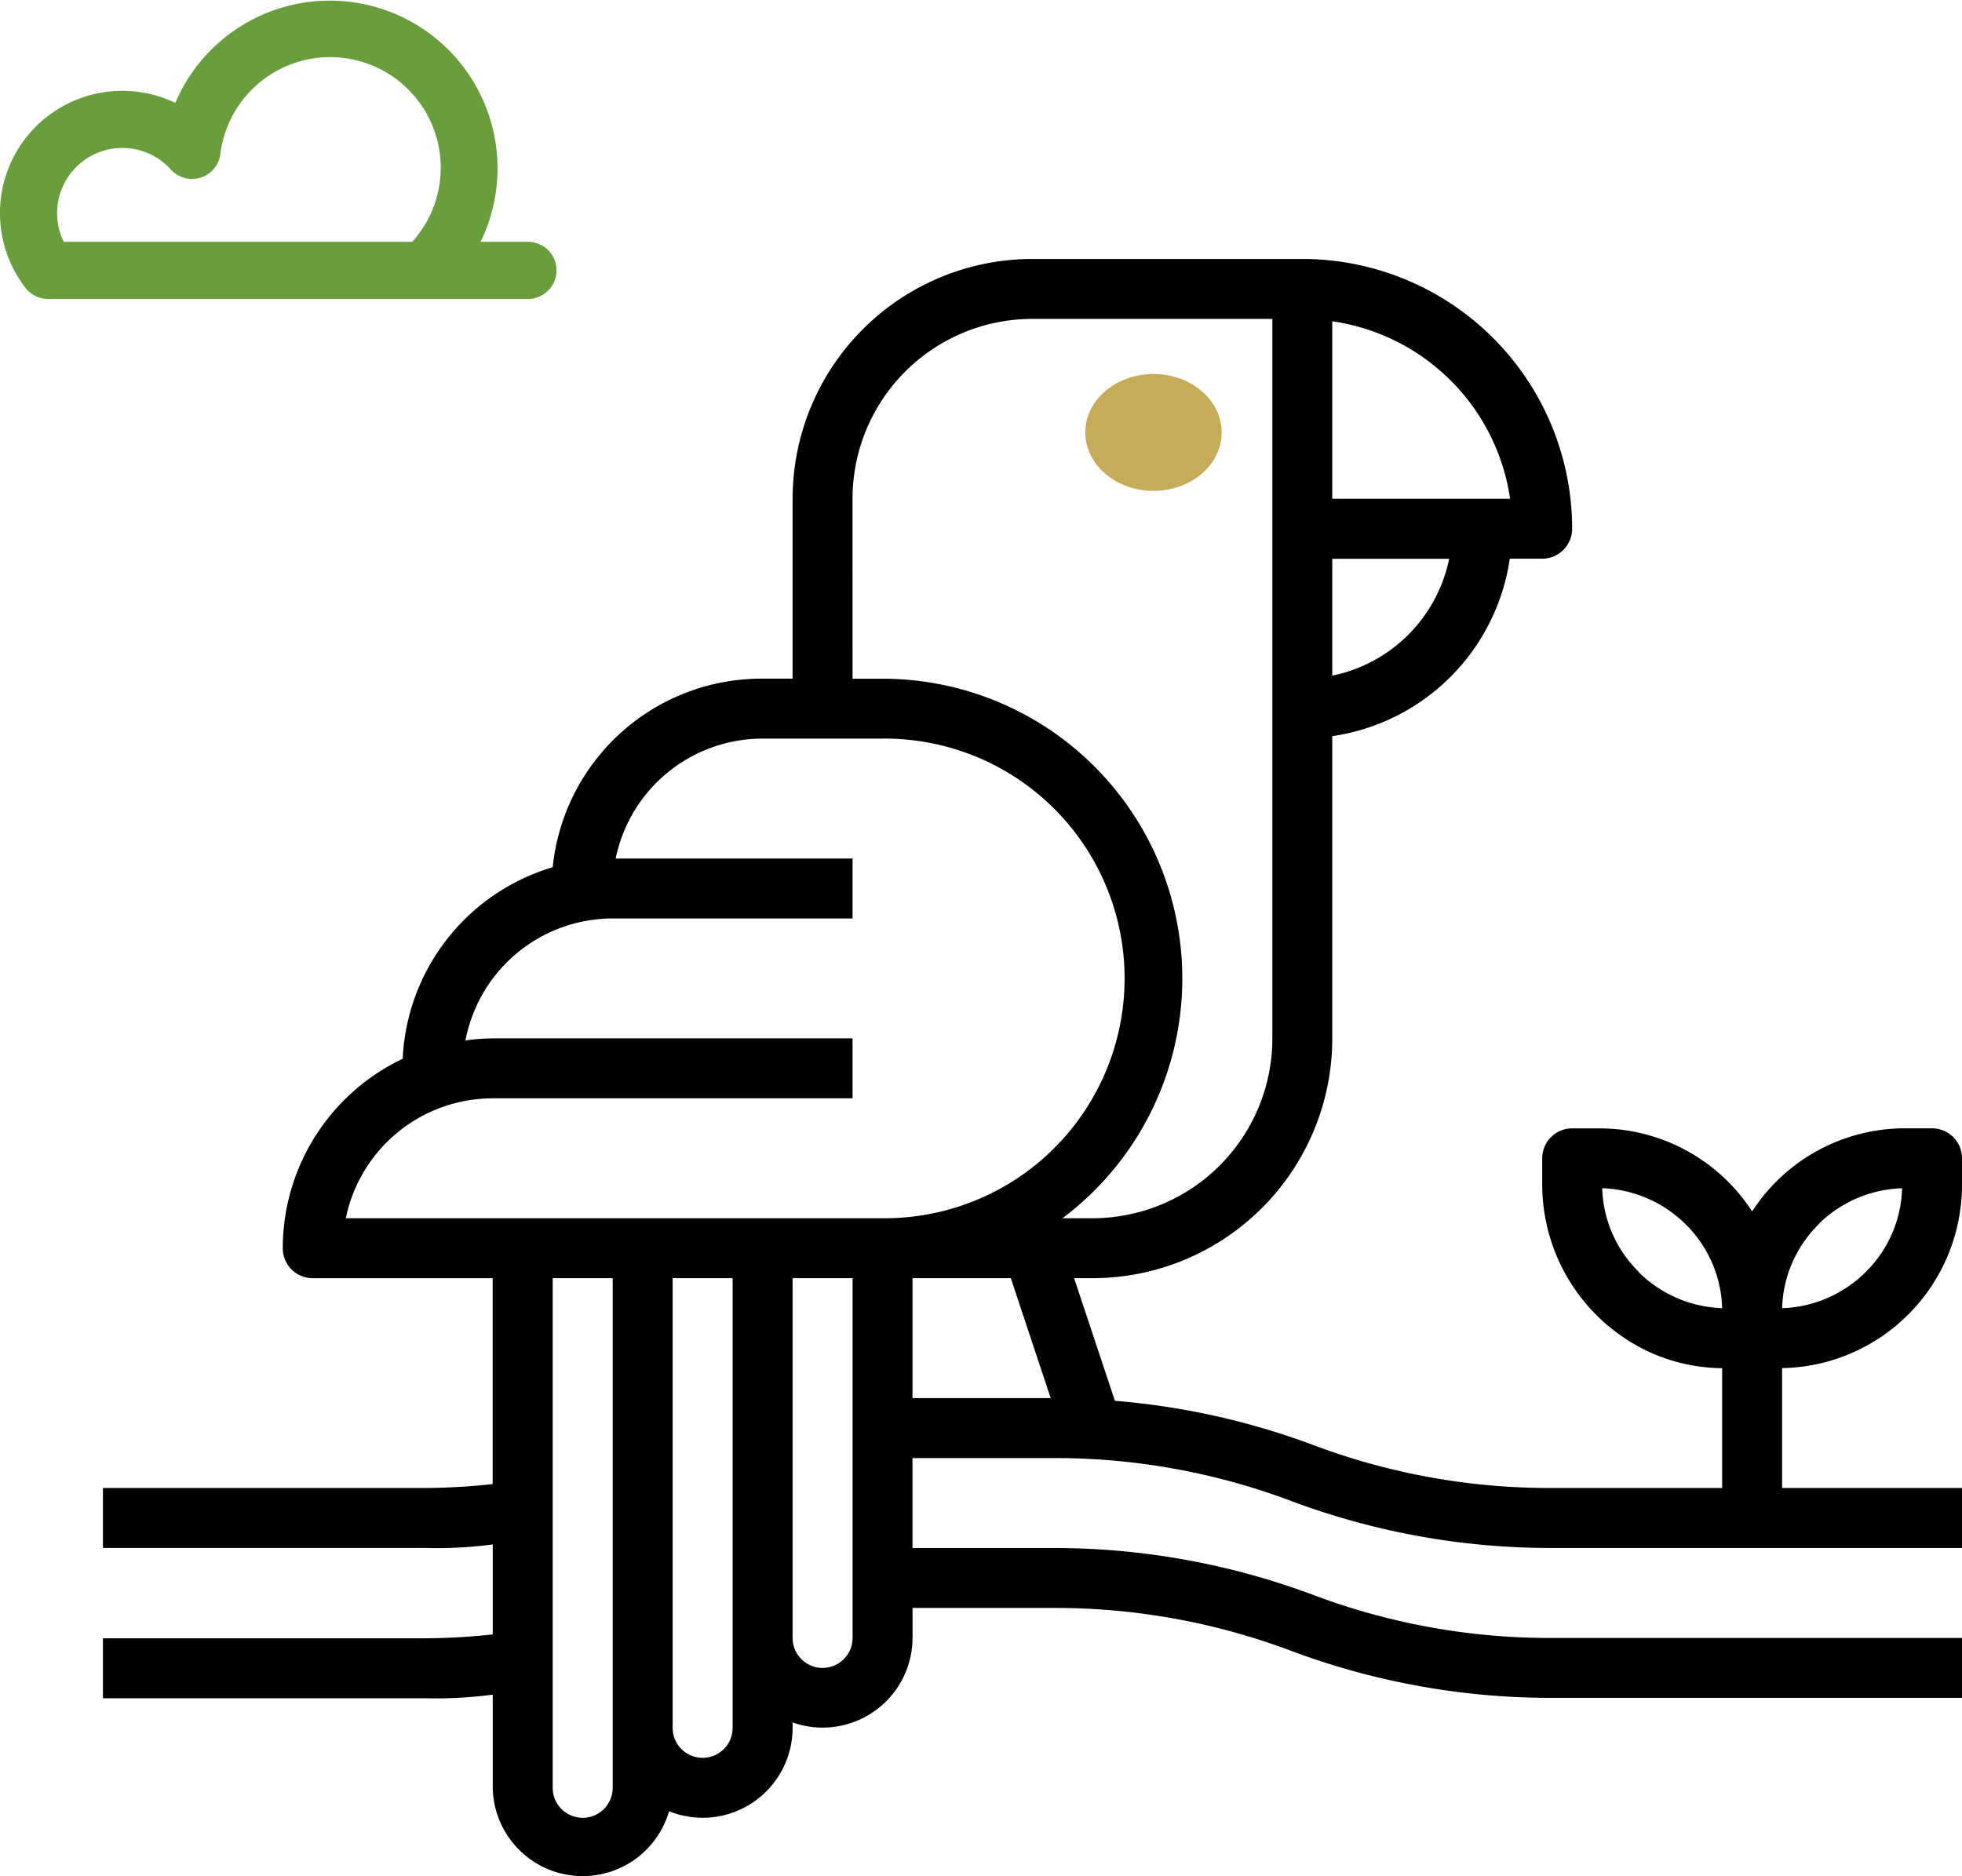 <svg xmlns="http://www.w3.org/2000/svg" width="100.707" height="96.317" viewBox="0 0 100.707 96.317">
  <g id="Group_74" data-name="Group 74" transform="translate(-3589.293 264.203)">
    <g id="Layer_16" data-name="Layer 16" transform="translate(3593.577 -255.908)">
      <ellipse id="Ellipse_15" data-name="Ellipse 15" cx="3.5" cy="3" rx="3.5" ry="3" transform="translate(51.423 10.907)" fill="#c7ab58"/>
      <path id="Path_312" data-name="Path 312" d="M93.668,59.191a9.419,9.419,0,0,0,2.755-6.664V51.173a1.539,1.539,0,0,0-1.539-1.539H93.53A9.342,9.342,0,0,0,85.65,53.9a9.342,9.342,0,0,0-7.88-4.263H76.415a1.539,1.539,0,0,0-1.539,1.539v1.354a9.49,9.49,0,0,0,4.214,7.867,9.139,9.139,0,0,0,5.02,1.552V68.1H75.292A34.384,34.384,0,0,1,63.1,65.886a37.785,37.785,0,0,0-10.158-2.262l-2.093-6.295h.939A12.313,12.313,0,0,0,64.1,45.016V29.5a10.774,10.774,0,0,0,9.111-9.111h1.662a1.539,1.539,0,0,0,1.539-1.539A13.852,13.852,0,0,0,62.564,5H48.712A12.313,12.313,0,0,0,36.4,17.313v9.235H34.86a10.774,10.774,0,0,0-10.774,9.681,10.774,10.774,0,0,0-7.7,9.835,10.774,10.774,0,0,0-6.156,9.727,1.539,1.539,0,0,0,1.539,1.539h9.235V67.9a33,33,0,0,1-3.494.2H1v3.078H17.514A22.157,22.157,0,0,0,21.008,71v4.617a33,33,0,0,1-3.494.2H1v3.078H17.514a22.157,22.157,0,0,0,3.494-.185v4.787a4.617,4.617,0,0,0,9.05,1.2A4.617,4.617,0,0,0,36.4,80.415v-.277a4.617,4.617,0,0,0,6.156-4.34V74.259h7.28a34.383,34.383,0,0,1,12.19,2.216,37.954,37.954,0,0,0,13.267,2.4H96.423V75.8H75.292A34.383,34.383,0,0,1,63.1,73.582a37.954,37.954,0,0,0-13.267-2.4h-7.28V66.564h7.28a34.383,34.383,0,0,1,12.19,2.216,37.954,37.954,0,0,0,13.267,2.4H96.423V68.1H87.189V61.946A9.4,9.4,0,0,0,93.668,59.191ZM64.1,26.393v-6h6a7.7,7.7,0,0,1-6,6Zm9.127-9.081H64.1V8.2a10.774,10.774,0,0,1,9.127,9.111Zm-33.752,0a9.235,9.235,0,0,1,9.235-9.235H61.024V45.016a9.235,9.235,0,0,1-9.235,9.235H50.251a15.391,15.391,0,0,0-9.235-27.7H39.477ZM21.008,48.094H39.477V45.016H21.008a10.527,10.527,0,0,0-1.4.108,7.7,7.7,0,0,1,7.557-6.264H39.477V35.782H27.318a7.7,7.7,0,0,1,7.542-6.156h6.156a12.313,12.313,0,1,1,0,24.625H13.467a7.7,7.7,0,0,1,7.542-6.156Zm6.156,35.4a1.539,1.539,0,1,1-3.078,0V57.329h3.078Zm6.156-3.078a1.539,1.539,0,0,1-3.078,0V57.329h3.078Zm4.617-3.078A1.539,1.539,0,0,1,36.4,75.8V57.329h3.078V75.8A1.539,1.539,0,0,1,37.938,77.337Zm4.617-13.852V57.329H47.6l2.047,6.156Zm46.5-8.927a6.372,6.372,0,0,1,4.294-1.847,6.279,6.279,0,0,1-1.862,4.294,6.372,6.372,0,0,1-4.294,1.862,6.279,6.279,0,0,1,1.862-4.294ZM79.817,56.99a6.28,6.28,0,0,1-1.862-4.279,6.372,6.372,0,0,1,4.294,1.862,6.28,6.28,0,0,1,1.862,4.294,6.372,6.372,0,0,1-4.294-1.862Z" transform="translate(0)"/>
    </g>
    <g id="Group_73" data-name="Group 73" transform="translate(3589.293 -264.203)">
      <g id="Group_48" data-name="Group 48">
        <path id="Path_61" data-name="Path 61" d="M81.1,66.415H78.668A8.61,8.61,0,1,0,63,59.285a6.279,6.279,0,0,0-7.695,9.492,1.467,1.467,0,0,0,1.161.571H81.1a1.466,1.466,0,1,0,0-2.932Zm-5.94,0H57.272a3.317,3.317,0,0,1-.34-1.472,3.348,3.348,0,0,1,5.835-2.24,1.466,1.466,0,0,0,2.544-.8,5.678,5.678,0,1,1,9.849,4.513Z" transform="translate(-54 -54.001)" fill="#689e3c"/>
      </g>
    </g>
  </g>
</svg>

